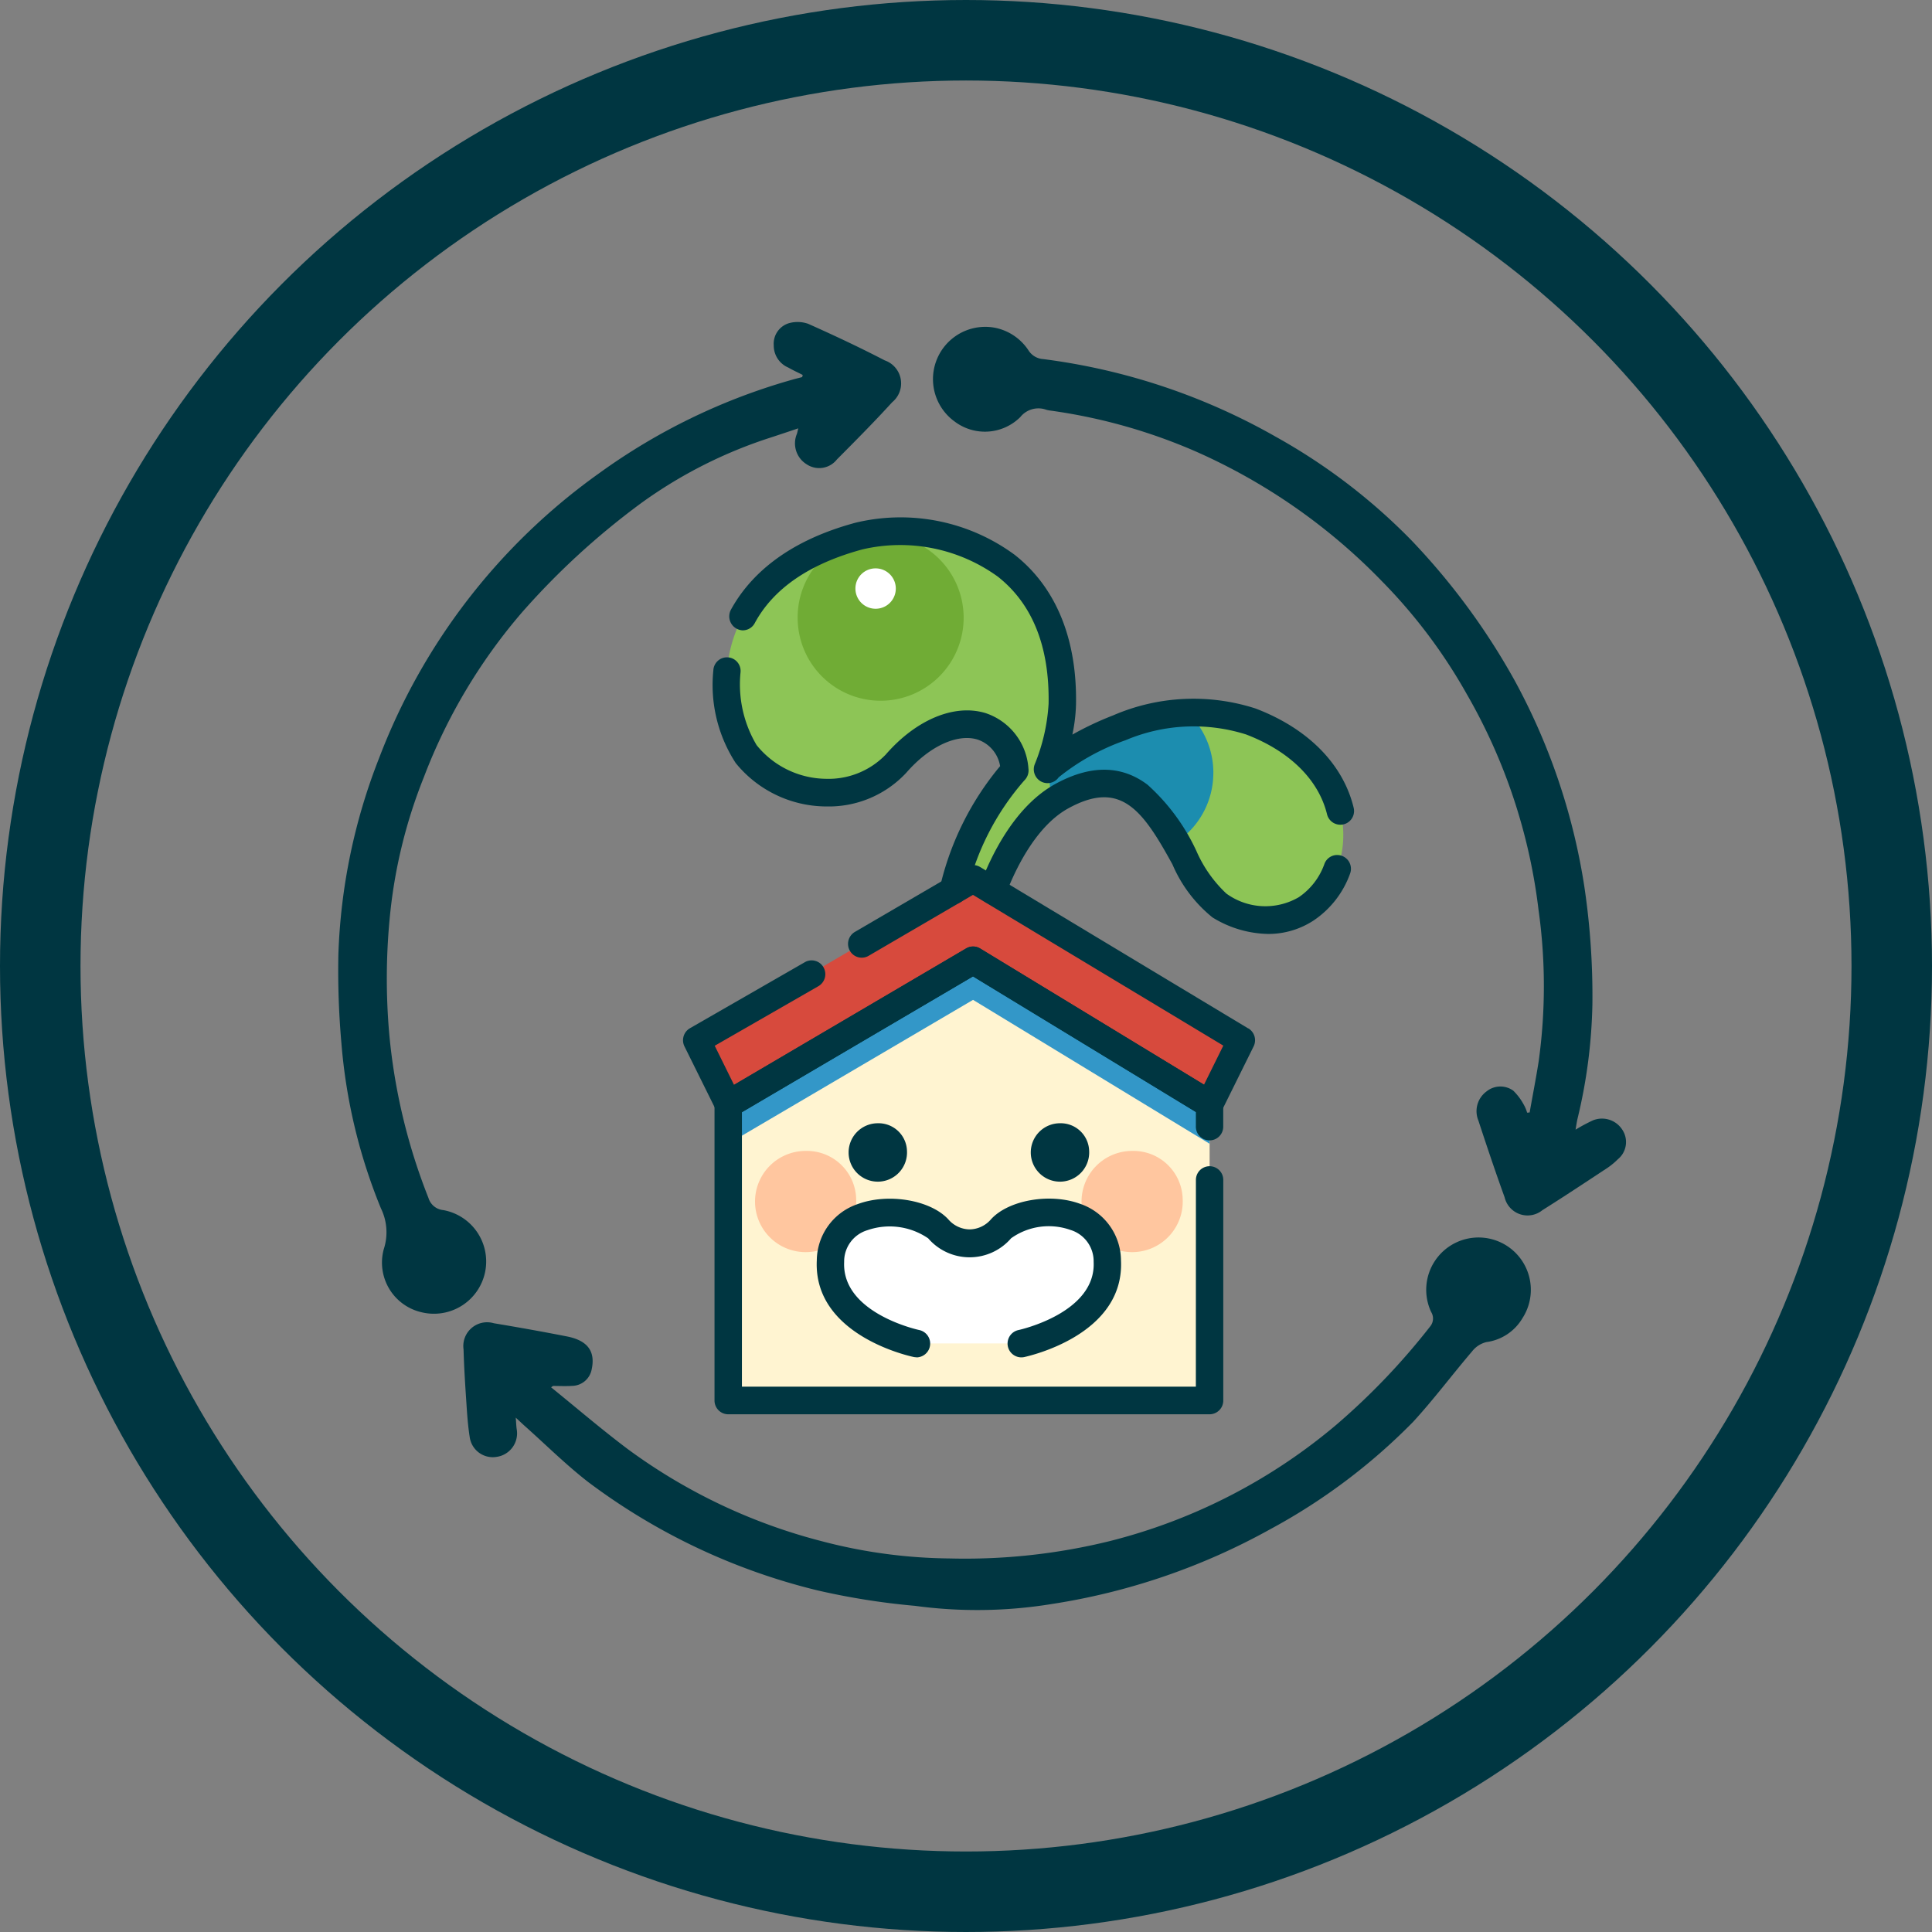 <svg xmlns="http://www.w3.org/2000/svg" xmlns:xlink="http://www.w3.org/1999/xlink" width="120" height="120" viewBox="0 0 120 120">
  <rect x="0" y="0" width="120" height="120" fill="#808080" stroke="none"/>
  <defs>
    <clipPath id="clip-path">
      <rect id="長方形_368" data-name="長方形 368" width="10.211" height="8.072" fill="none"/>
    </clipPath>
    <clipPath id="clip-path-2">
      <rect id="長方形_369" data-name="長方形 369" width="29.895" height="11.388" fill="none"/>
    </clipPath>
  </defs>
  <g id="グループ_2770" data-name="グループ 2770" transform="translate(-374 -2721.998)">
    <g id="グループ_2771" data-name="グループ 2771">
      <g id="楕円形_26079" data-name="楕円形 26079" transform="translate(374 2721.998)" fill="none" stroke="#003641" stroke-width="5">
        <circle cx="60" cy="60" r="60" stroke="none"/>
        <circle cx="60" cy="60" r="57.5" fill="none"/>
      </g>
      <g id="グループ_2821" data-name="グループ 2821" transform="translate(-3159.142 -3238.003)">
        <g id="グループ_2763" data-name="グループ 2763" transform="translate(3554.141 5980.001)">
          <g id="グループ_2764" data-name="グループ 2764" transform="translate(0 -0.001)">
            <path id="パス_62044" data-name="パス 62044" d="M9.8,41.161c1.584,1.282,3.13,2.611,4.758,3.834A35.036,35.036,0,0,0,26.6,50.715a32.245,32.245,0,0,0,7.944,1.073,37.568,37.568,0,0,0,9.962-1.08,35.038,35.038,0,0,0,14.082-7.24A42.423,42.423,0,0,0,64.4,37.374a.772.772,0,0,0,.059-.894,3.249,3.249,0,1,1,5.67.386,3.065,3.065,0,0,1-2.233,1.482,1.608,1.608,0,0,0-.9.585c-1.233,1.444-2.374,2.974-3.657,4.371a37.118,37.118,0,0,1-8.875,6.669,40.691,40.691,0,0,1-13.6,4.65,28.787,28.787,0,0,1-8.462.109,44.554,44.554,0,0,1-6.053-.959A39.065,39.065,0,0,1,12.1,47.041c-1.385-1.075-2.637-2.322-3.949-3.49-.143-.129-.284-.262-.549-.509.027.341.03.527.057.71a1.475,1.475,0,0,1-1.255,1.728,1.445,1.445,0,0,1-1.659-1.208c-.111-.694-.161-1.4-.207-2.106-.075-1.119-.148-2.24-.179-3.361A1.477,1.477,0,0,1,6.24,37.179c1.518.253,3.032.523,4.54.819,1.285.252,1.773.923,1.541,2.028A1.257,1.257,0,0,1,11.1,41.069c-.393.027-.788.005-1.183.005l-.125.087" transform="translate(3.434 25.011)" fill="#003641"/>
            <path id="パス_62045" data-name="パス 62045" d="M28.86,3.29c-.3-.154-.606-.293-.9-.462a1.481,1.481,0,0,1-.9-1.373A1.333,1.333,0,0,1,28,.075,1.983,1.983,0,0,1,29.2.113c1.6.714,3.194,1.462,4.751,2.27a1.512,1.512,0,0,1,.465,2.6C33.307,6.2,32.145,7.37,30.982,8.539a1.4,1.4,0,0,1-1.866.307,1.526,1.526,0,0,1-.617-1.9c.025-.082.041-.168.084-.341-.588.2-1.108.371-1.628.544a28.663,28.663,0,0,0-8.117,4.091,46.616,46.616,0,0,0-7.4,6.779,34.425,34.425,0,0,0-6.11,10.253A31.472,31.472,0,0,0,3.248,36.62a39.3,39.3,0,0,0-.066,7.647A36.765,36.765,0,0,0,5.613,54.406a1.067,1.067,0,0,0,.931.757,3.245,3.245,0,1,1-1.357,6.344A3.164,3.164,0,0,1,2.84,57.581a3.371,3.371,0,0,0-.175-2.519A34.2,34.2,0,0,1,.209,44.82a51.041,51.041,0,0,1-.191-5.53A36.571,36.571,0,0,1,2.549,27.083,38.56,38.56,0,0,1,16.2,9.405,38.094,38.094,0,0,1,28.316,3.554c.17-.046.34-.087.509-.132.013-.043.023-.087.034-.132" transform="translate(0 0.001)" fill="#003641"/>
            <path id="パス_62046" data-name="パス 62046" d="M60.585,50.038a11.109,11.109,0,0,1,1.076-.577,1.5,1.5,0,0,1,1.847.609,1.382,1.382,0,0,1-.3,1.81,4.436,4.436,0,0,1-.624.519c-1.348.887-2.69,1.781-4.056,2.638a1.463,1.463,0,0,1-2.349-.8c-.572-1.58-1.106-3.174-1.63-4.769a1.52,1.52,0,0,1,.5-1.8,1.366,1.366,0,0,1,1.671-.05,3.64,3.64,0,0,1,.663.892,2.25,2.25,0,0,1,.195.473l.156-.014c.186-1.051.391-2.1.558-3.158a33.984,33.984,0,0,0-.005-9.417,35.162,35.162,0,0,0-4.476-13.441,33.017,33.017,0,0,0-5.245-6.972A36.77,36.77,0,0,0,37.047,7.936a34.336,34.336,0,0,0-9.063-2.56,1.734,1.734,0,0,1-.268-.052,1.439,1.439,0,0,0-1.618.453,3.117,3.117,0,0,1-4.083.273A3.248,3.248,0,0,1,24.539.232a3.259,3.259,0,0,1,2.066,1.4,1.167,1.167,0,0,0,.919.544A39.249,39.249,0,0,1,42,7.019,36.715,36.715,0,0,1,50.36,13.4a42.277,42.277,0,0,1,6.407,8.673,39.154,39.154,0,0,1,4.365,12.87,46.049,46.049,0,0,1,.5,7.3,32.751,32.751,0,0,1-.93,7.138c-.046.207-.075.418-.116.66" transform="translate(16.276 0.129)" fill="#003641"/>
          </g>
        </g>
        <g id="グループ_2765" data-name="グループ 2765" transform="translate(7.513 12.133)">
          <path id="パス_21010" data-name="パス 21010" d="M140.631,29.393c.778-2.1,2.216-4.713,4.3-5.856,6.194-3.4,7.241,5.279,9.787,6.79,7.18,4.263,12.042-7.58,1.951-11.429-5.607-2.138-12.166,2.274-12.626,2.97a12.542,12.542,0,0,0,.919-4.056c.181-10.443-9.016-11.4-12.626-10.429-10.636,2.871-8.451,11.821-7.014,13.541a6.249,6.249,0,0,0,9.31.6c3.111-3.585,6.92-3.056,7.379.42a16.7,16.7,0,0,0-3.822,7.452" transform="translate(3446.653 5973.78)" fill="#8dc556"/>
          <g id="グループ_633" data-name="グループ 633" transform="translate(3590.779 5992.119)" opacity="0.8" clip-path="url(#clip-path)">
            <path id="パス_21011" data-name="パス 21011" d="M299.2,102.587a5.162,5.162,0,0,0-1.606-3.752A16.068,16.068,0,0,0,289,102.25c-.007.112-.012.224-.012.337a5.19,5.19,0,0,0,.3,1.756,5.644,5.644,0,0,1,.5-.31c3.769-2.069,5.632.334,7.087,2.874a5.162,5.162,0,0,0,2.323-4.321" transform="translate(-288.986 -98.835)" fill="#007fc6"/>
          </g>
          <path id="パス_21012" data-name="パス 21012" d="M165.589,8.817a5.155,5.155,0,1,1-5.106,5.155,5.13,5.13,0,0,1,5.106-5.155" transform="translate(3414.69 5972.265)" fill="#70ac35"/>
          <path id="パス_21013" data-name="パス 21013" d="M191.267,25.86a1.254,1.254,0,1,1-1.242,1.254h0a1.248,1.248,0,0,1,1.242-1.254" transform="translate(3388.736 5957.311)" fill="#fff"/>
          <path id="パス_21014" data-name="パス 21014" d="M124.98,233.36v18.4h29.9v-18.4l-14.69-8.936Z" transform="translate(3445.881 5783.095)" fill="#fff4d1"/>
          <g id="グループ_636" data-name="グループ 636" transform="translate(3570.861 6007.519)" opacity="0.8" clip-path="url(#clip-path-2)">
            <path id="パス_21015" data-name="パス 21015" d="M124.98,233.36v2.452l15.206-8.936,14.69,8.936V233.36l-14.69-8.936Z" transform="translate(-124.98 -224.424)" fill="#007fc6"/>
          </g>
          <path id="パス_21016" data-name="パス 21016" d="M144.995,323.919a3.143,3.143,0,1,1-3.139-2.979,3.062,3.062,0,0,1,3.139,2.979" transform="translate(3433.812 5698.414)" fill="#ffc69f"/>
          <path id="パス_21017" data-name="パス 21017" d="M311.987,323.919a3.143,3.143,0,1,1-3.138-2.979,3.062,3.062,0,0,1,3.138,2.979" transform="translate(3287.1 5698.414)" fill="#ffc69f"/>
          <path id="パス_21018" data-name="パス 21018" d="M125.956,183.129l-17.173,10.028,1.967,3.972,15.205-8.936,14.69,8.936,1.967-3.972Z" transform="translate(3460.111 5819.327)" fill="#d74a3d"/>
          <path id="パス_21019" data-name="パス 21019" d="M189.088,360.265s5.528-1.154,5.336-5.112c-.183-3.789-5.293-3.458-6.6-2.005a2.559,2.559,0,0,1-3.9,0c-1.326-1.441-6.511-1.775-6.694,2.005-.192,3.959,5.336,5.112,5.336,5.112" transform="translate(3399.982 5671.046)" fill="#fff"/>
          <path id="パス_21020" data-name="パス 21020" d="M176.414,355.011a.844.844,0,0,1-.173-.018c-.255-.053-6.238-1.356-6.013-6a3.728,3.728,0,0,1,2.553-3.5c1.886-.695,4.509-.251,5.613.95a1.785,1.785,0,0,0,1.325.626h.008a1.781,1.781,0,0,0,1.314-.62c1.079-1.2,3.655-1.652,5.514-.978A3.734,3.734,0,0,1,189.121,349c.224,4.639-5.759,5.942-6.013,6a.858.858,0,0,1-.346-1.681c.048-.01,4.814-1.057,4.661-4.23a2.035,2.035,0,0,0-1.444-1.988,4.029,4.029,0,0,0-3.682.519,3.4,3.4,0,0,1-5.149.006,4.23,4.23,0,0,0-3.784-.505,2.027,2.027,0,0,0-1.437,1.968c-.154,3.188,4.611,4.22,4.659,4.23a.859.859,0,0,1-.171,1.7" transform="translate(3406.134 5677.159)" fill="#003641"/>
          <path id="パス_21021" data-name="パス 21021" d="M190.178,308.636a1.814,1.814,0,1,1-1.812-1.719,1.768,1.768,0,0,1,1.812,1.719" transform="translate(3391.785 5710.718)" fill="#003641"/>
          <path id="パス_21022" data-name="パス 21022" d="M283.346,308.636a1.814,1.814,0,1,1-1.812-1.719,1.768,1.768,0,0,1,1.812,1.719" transform="translate(3309.932 5710.718)" fill="#003641"/>
          <path id="パス_21023" data-name="パス 21023" d="M118.579,77.581a7.285,7.285,0,0,0,5.578,2.7h.069a6.571,6.571,0,0,0,4.951-2.093c1.422-1.639,3.161-2.449,4.428-2.062a2.1,2.1,0,0,1,1.4,1.65,18.051,18.051,0,0,0-3.726,7.48.885.885,0,0,0,.6,1.069.849.849,0,0,0,1.047-.629,16.044,16.044,0,0,1,3.593-7.042.863.863,0,0,0,.245-.724,3.9,3.9,0,0,0-2.662-3.447c-1.934-.59-4.309.4-6.2,2.574a4.934,4.934,0,0,1-3.726,1.507,5.616,5.616,0,0,1-4.295-2.092,7.376,7.376,0,0,1-1-4.511.847.847,0,1,0-1.688-.128,8.9,8.9,0,0,0,1.385,5.746" transform="translate(3452.743 5917.677)" fill="#003641"/>
          <path id="パス_21024" data-name="パス 21024" d="M158.217,11.876a12.561,12.561,0,0,0-8.846.423,19.579,19.579,0,0,0-2.527,1.191.005.005,0,0,1-.008-.006,10.242,10.242,0,0,0,.224-1.877c.07-4.049-1.243-7.255-3.8-9.271a11.955,11.955,0,0,0-9.9-2C128.971,1.52,126.75,3.7,125.636,5.72a.871.871,0,0,0,.716,1.3.846.846,0,0,0,.749-.44c1.162-2.16,3.409-3.7,6.7-4.59a10.344,10.344,0,0,1,8.411,1.7c2.148,1.7,3.206,4.35,3.145,7.889a11.737,11.737,0,0,1-.849,3.731.862.862,0,0,0,.374,1.095.845.845,0,0,0,1.1-.254,13.958,13.958,0,0,1,4.153-2.306,10.838,10.838,0,0,1,7.481-.361c2.716,1.036,4.511,2.817,5.035,4.958a.851.851,0,1,0,1.655-.4c-.651-2.7-2.821-4.92-6.089-6.166" transform="translate(3445.402 5980)" fill="#003641"/>
          <path id="パス_21025" data-name="パス 21025" d="M273.115,135.78a4.122,4.122,0,0,1-4.491-.232,8.028,8.028,0,0,1-1.86-2.646,12.7,12.7,0,0,0-3.032-4.111c-1.623-1.229-3.552-1.245-5.733-.048-2.547,1.4-4.019,4.52-4.675,6.278a.882.882,0,0,0,.388,1.091.847.847,0,0,0,1.193-.458c.457-1.23,1.752-4.22,3.907-5.4,3.262-1.791,4.619.121,6.465,3.483a8.532,8.532,0,0,0,2.485,3.293,6.794,6.794,0,0,0,3.453,1.027,5.115,5.115,0,0,0,2.821-.831,5.9,5.9,0,0,0,2.274-2.917.856.856,0,0,0-.8-1.155.84.84,0,0,0-.791.545,4.178,4.178,0,0,1-1.607,2.084" transform="translate(3333.175 5867.82)" fill="#003641"/>
          <path id="パス_21026" data-name="パス 21026" d="M147.875,244.761H119.68v-17.05l14.348-8.432,13.847,8.423v.911a.85.85,0,1,0,1.7,0v-1.4a.86.86,0,0,0-.411-.735l-14.69-8.936a.843.843,0,0,0-.866-.007L118.4,226.476a.86.86,0,0,0-.422.742v18.4a.854.854,0,0,0,.85.858h29.9a.854.854,0,0,0,.85-.858v-13.7a.85.85,0,1,0-1.7,0Z" transform="translate(3452.031 5789.236)" fill="#003641"/>
          <path id="パス_21029" data-name="パス 21029" d="M136.9,186.279,120.241,176.25a.843.843,0,0,0-.861-.006l-6.915,4.038a.863.863,0,0,0-.317,1.161.846.846,0,0,0,1.168.325l6.483-3.786,15.55,9.362-1.2,2.428-13.9-8.457a.843.843,0,0,0-.866-.007l-14.423,8.476-1.2-2.431,6.439-3.7a.862.862,0,0,0,.322-1.164.846.846,0,0,0-1.163-.327l-7.142,4.105a.863.863,0,0,0-.335,1.127l1.956,3.948a.9.9,0,0,0,.312.362.845.845,0,0,0,.887.019l14.77-8.68,14.258,8.674a.846.846,0,0,0,1.2-.351l1.967-3.972a.863.863,0,0,0-.325-1.121" transform="translate(3466.262 5825.469)" fill="#003641"/>
        </g>
      </g>
    </g>
  </g>
</svg>
